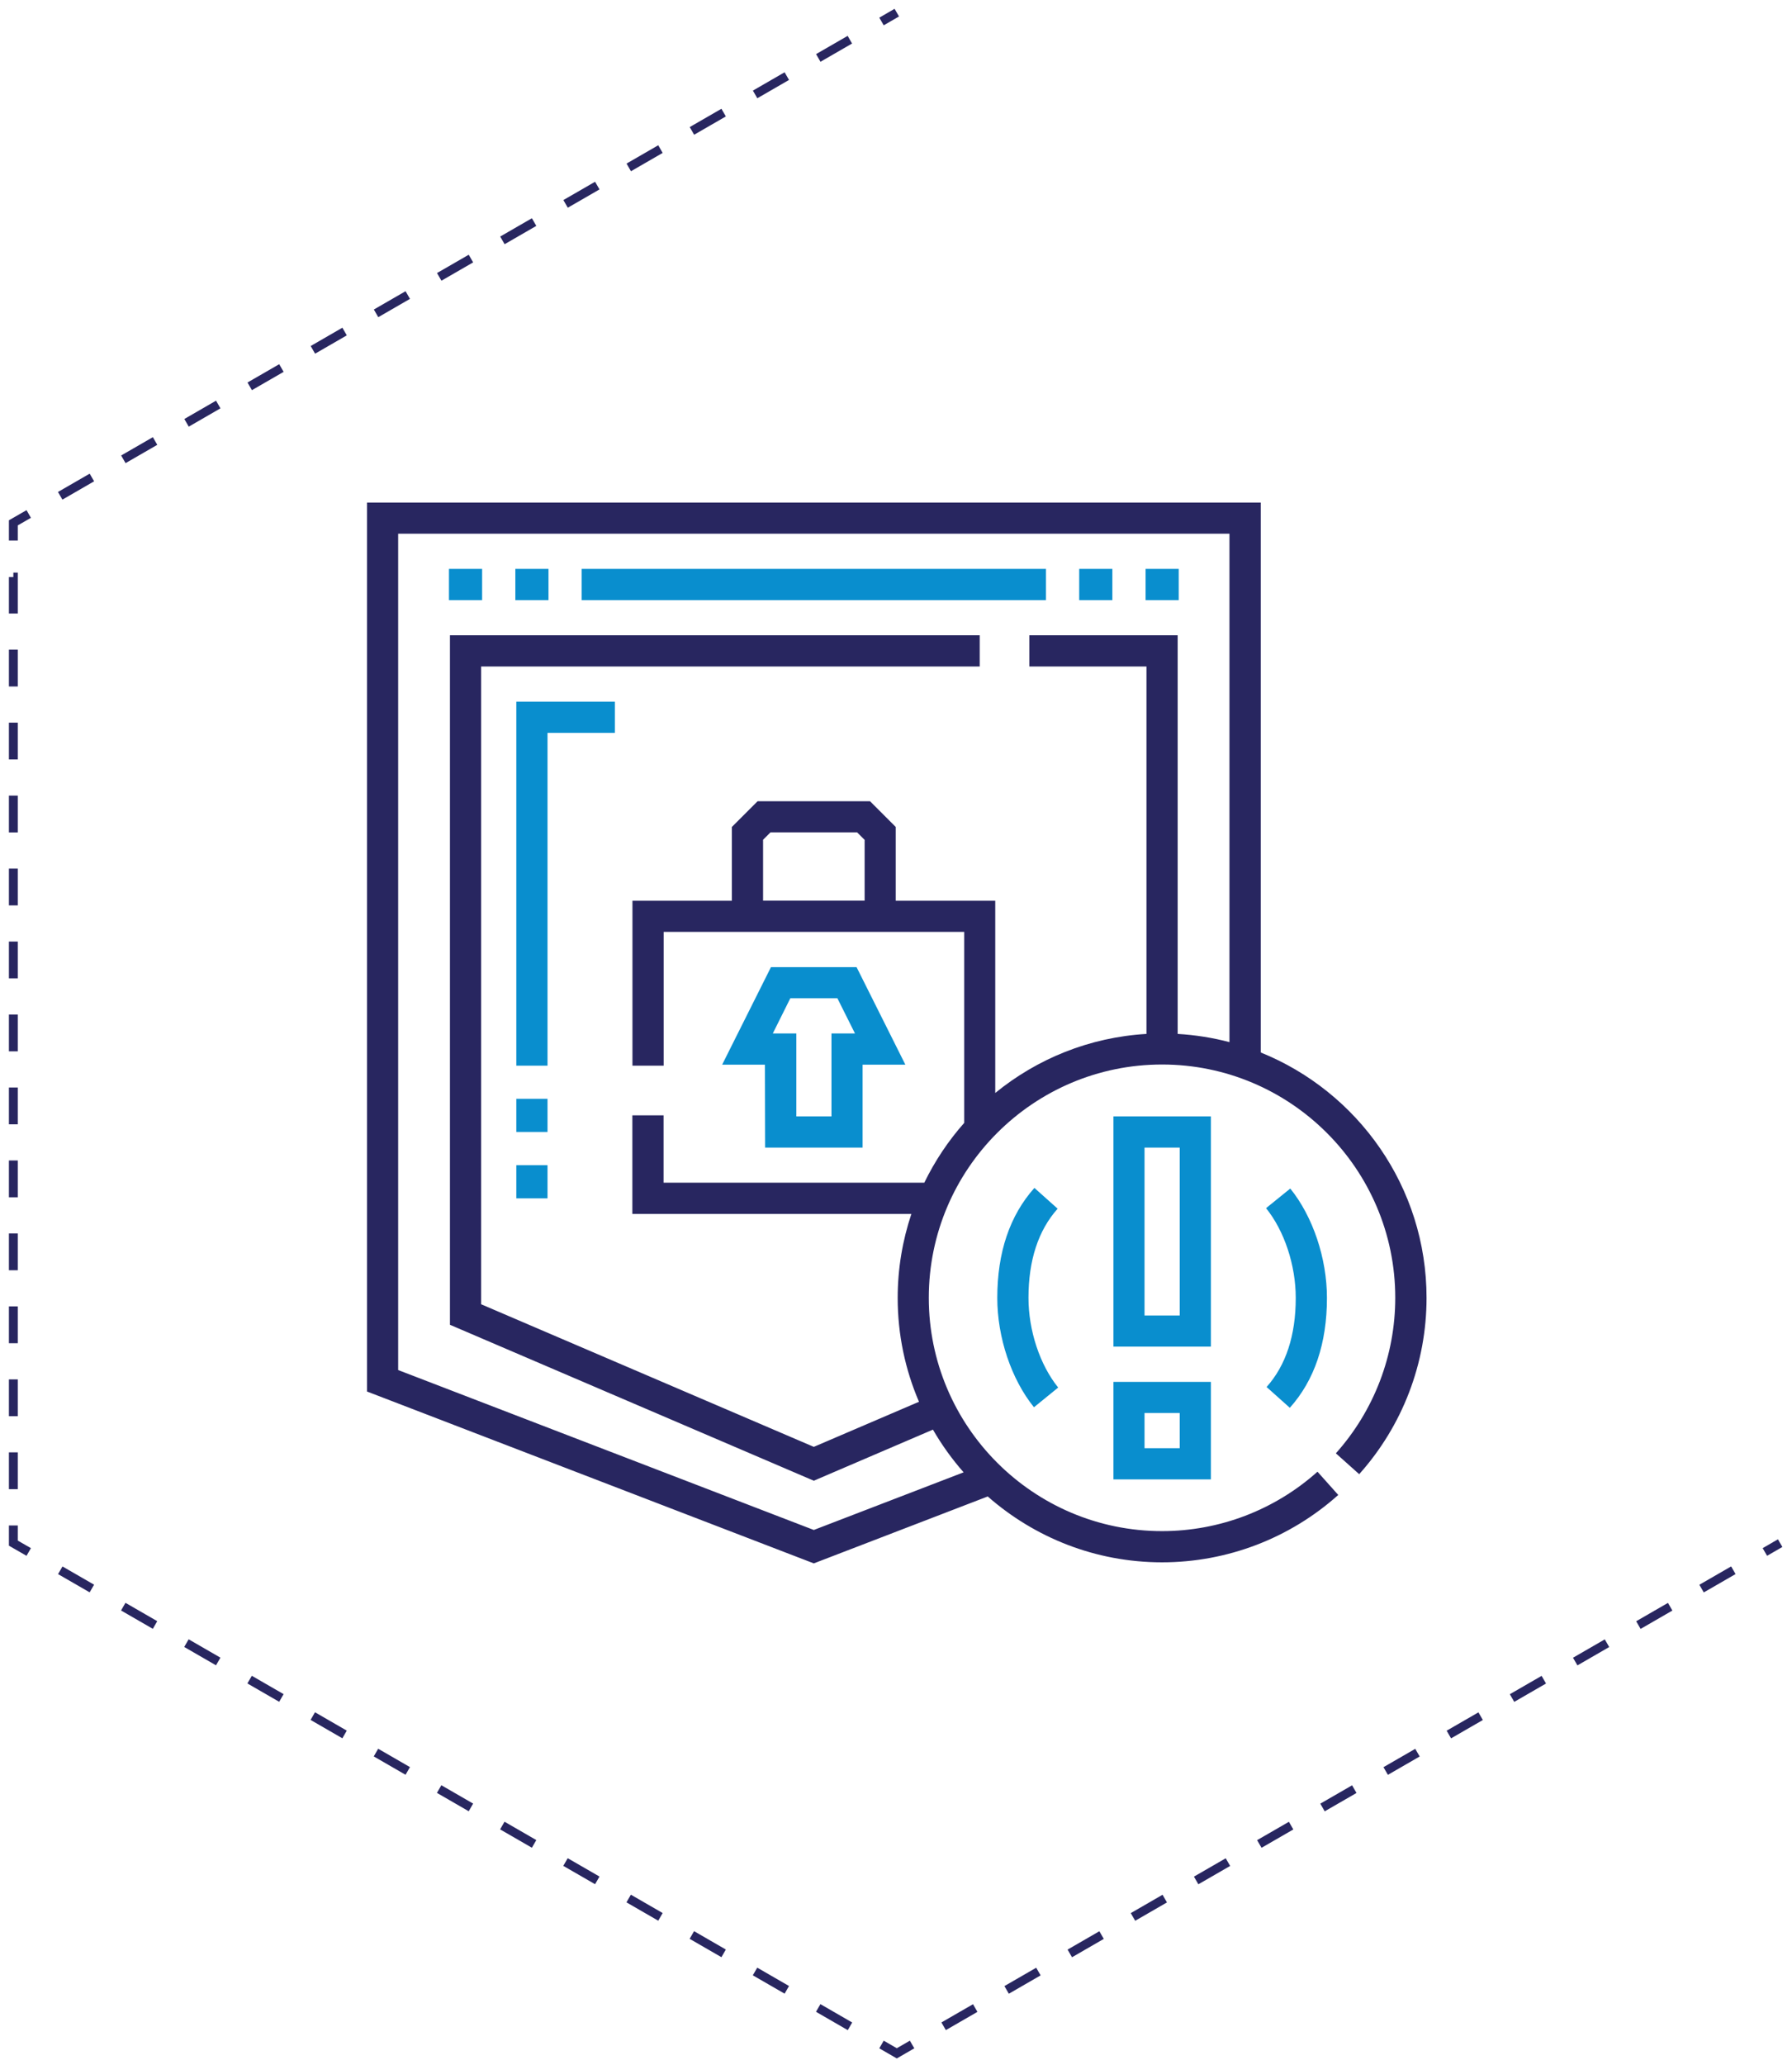 <svg id="Layer_1" xmlns="http://www.w3.org/2000/svg" xmlns:xlink="http://www.w3.org/1999/xlink" viewBox="0 0 202.76 233.6" style="enable-background:new 0 0 202.76 233.6;"><style>.st0{fill:none;stroke:#282660;stroke-miterlimit:10;}
.st1{fill:none;stroke:#282660;stroke-miterlimit:10;stroke-dasharray:4.127,4.127;}
.st2{fill:#098ECE;}
.st3{fill:#282660;}</style><g><g><path class="st0" d="M101.47 1.43 99.74 2.43z"/><path class="st1" d="M96.16 4.49 5.03 57.11z"/><path class="st0" d="M3.25 58.14l-1.74 1v2"/><path class="st1" d="M1.51 65.27V170.49z"/><path class="st0" d="M1.51 172.55v2l1.74 1"/><path class="st1" d="M6.82 177.62 97.95 230.23z"/><path class="st0" d="M99.74 231.26 101.47 232.26 103.2 231.26"/><path class="st1" d="M106.77 229.2 197.9 176.59z"/><path class="st0" d="M199.69 175.55 201.42 174.55z"/></g></g><g><path class="st2" d="M65.81 64.35h52.54v3.53H65.81V64.35z"/><path class="st2" d="M61.95 120.54h-3.53V79.37h11.15v3.53h-7.62v37.64z"/><path class="st2" d="M58.42 131.8h3.53v3.75h-3.53V131.8z"/><path class="st2" d="M50.8 64.35h3.75v3.53H50.8V64.35z"/><path class="st2" d="M58.31 64.35h3.75v3.53h-3.75V64.35z"/><path class="st2" d="M129.62 64.35h3.75v3.53h-3.75V64.35z"/><path class="st2" d="M122.11 64.35h3.75v3.53h-3.75V64.35z"/><path class="st2" d="M86.57 129.81H97.6v-9.38h4.84l-5.52-11.03h-9.69l-5.52 11.03h4.84L86.57 129.81v0zM89.42 112.92h5.33l1.99 3.98h-2.66v9.38H90.1v-9.38h-2.66L89.42 112.92z"/><path class="st2" d="M58.42 124.29h3.53v3.75h-3.53V124.29z"/><path class="st3" d="M153.79 166.75c4.91-5.49 7.62-12.57 7.62-19.94.0-12.56-7.78-23.33-18.76-27.76V56.85H41.53V157.4l50.55 19.44 19.68-7.57c5.27 4.63 12.17 7.45 19.72 7.45 7.37.0 14.45-2.71 19.94-7.62l-2.35-2.63c-4.84 4.33-11.09 6.72-17.59 6.72-14.55.0-26.39-11.84-26.39-26.39s11.84-26.39 26.39-26.39c14.55.0 26.39 11.84 26.39 26.39.0 6.5-2.39 12.75-6.72 17.59L153.79 166.75zM112.61 123.63v-21.74h-11.26v-8.35l-2.91-2.91H85.72l-2.91 2.91v8.35H71.56v18.65h3.53v-15.13h34.01v21.6c-1.8 2.03-3.32 4.31-4.52 6.77H75.08v-7.62h-3.53v11.15h31.57c-1 2.99-1.55 6.18-1.55 9.5.0 4.17.86 8.14 2.41 11.75l-11.9 5.1-37.64-16.13V75.39h56.41v-3.53H50.91v77.99l41.17 17.64 13.48-5.78c1 1.73 2.16 3.34 3.47 4.83l-16.95 6.52-47.03-18.09V60.37h94.06v57.51c-1.89-.5-3.85-.81-5.86-.93V71.86h-16.78v3.53h13.25v41.56C123.26 117.33 117.34 119.77 112.61 123.63zM97.83 101.88H86.34v-6.89l.84-.84h9.8L97.83 95V101.88z"/><path class="st2" d="M137.01 126.28h-11.03v26.04h11.03V126.28zM133.48 148.8h-3.98v-18.99h3.98V148.8z"/><path class="st2" d="M125.98 167.34h11.03v-11.03h-11.03V167.34zM129.5 159.83h3.98v3.98h-3.98V159.83z"/><path class="st2" d="M116.99 159.18c-2.56-3.16-4.15-7.9-4.15-12.37.0-5.14 1.41-9.32 4.2-12.44l2.63 2.35c-2.19 2.45-3.3 5.84-3.3 10.08.0 3.7 1.29 7.59 3.36 10.15L116.99 159.18z"/><path class="st2" d="M145.94 159.24l-2.63-2.35c2.19-2.45 3.3-5.84 3.3-10.08.0-3.7-1.29-7.59-3.36-10.15l2.74-2.22c2.56 3.16 4.15 7.9 4.15 12.37C150.14 151.95 148.73 156.13 145.94 159.24z"/></g></svg>